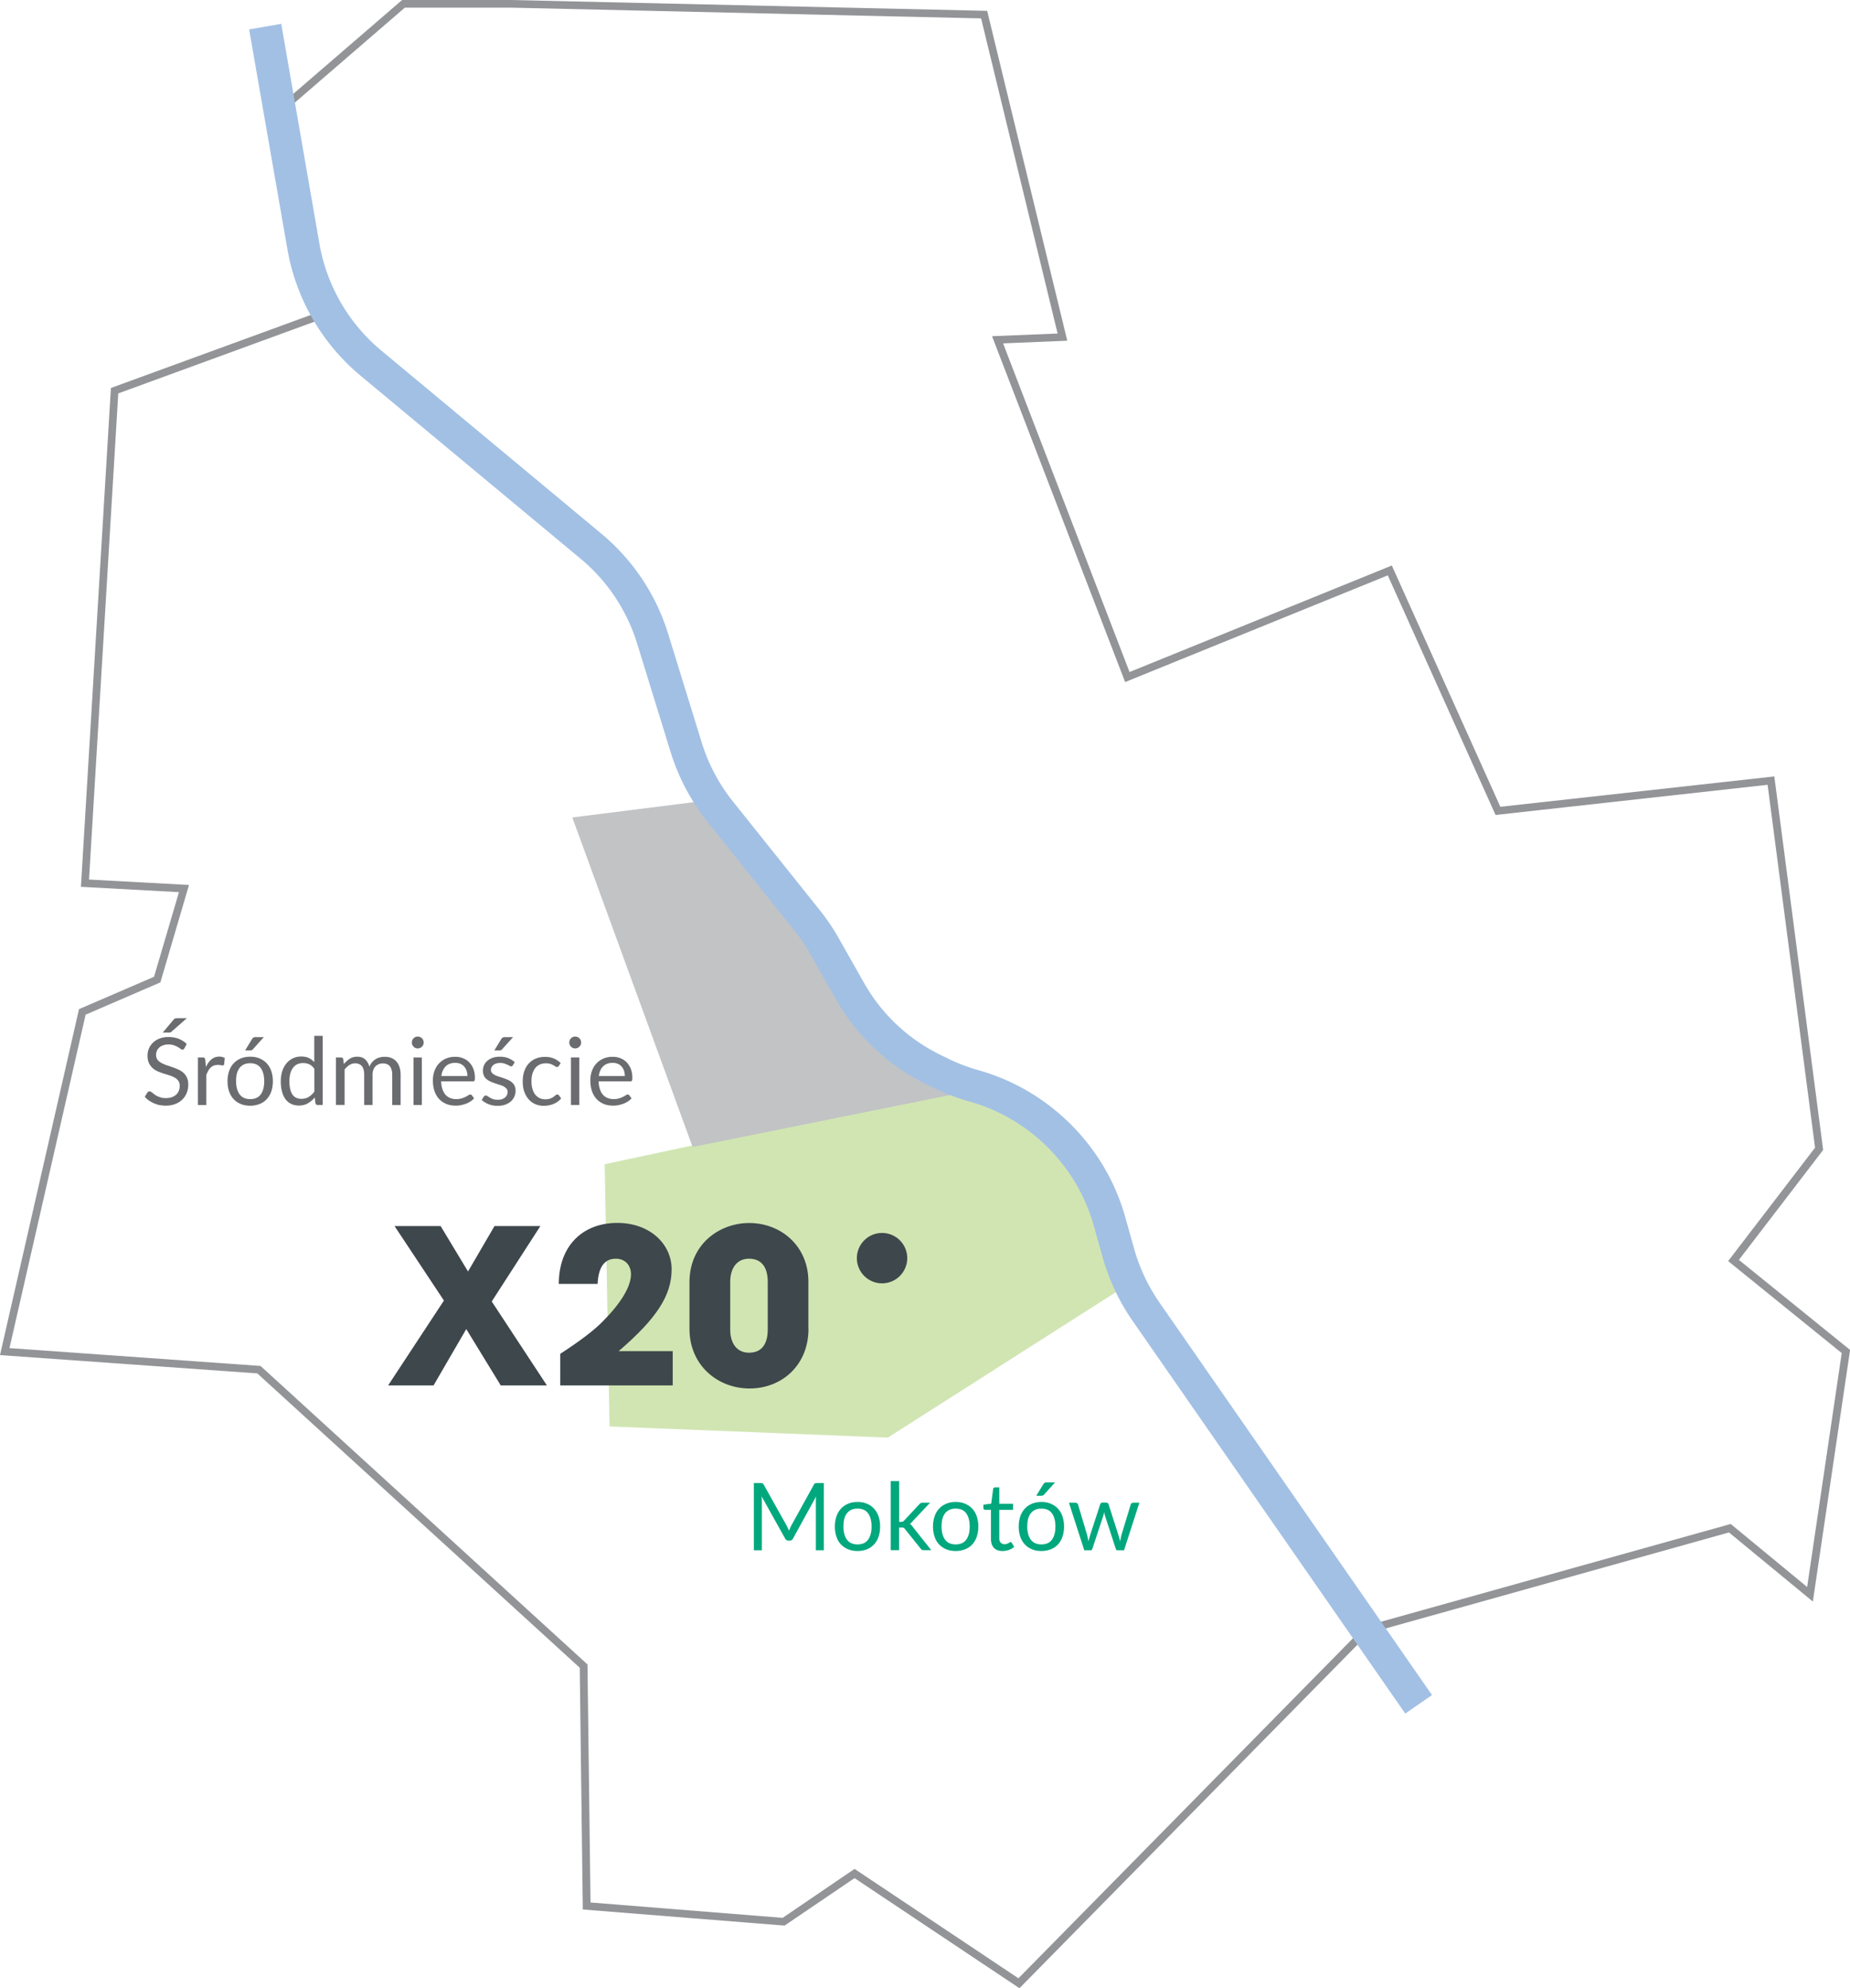 <svg version="1.1" id="Layer_1" xmlns="http://www.w3.org/2000/svg" xmlns:xlink="http://www.w3.org/1999/xlink" x="0" y="0" viewBox="0 0 201.16 216.15" xml:space="preserve"><style>.st1{fill:#3e474b}</style><path d="M110.85 216.15l-17.93-11.97-7.61 5.16-.15-.01-21.79-1.74-.33-26.28-35.06-32L0 147.32l8.59-37.61 8.16-3.52 2.71-9.2-10.66-.58 3.26-54.23 21.79-7.96-4.11-22.16L43.72 0h11.79l51.83 1.18 8.71 35.86-6.98.29 13.75 35.73 28.52-11.58 11.8 26.23 29.79-3.3 5.31 40.6-.1.14-9.06 11.82 12.09 9.79-4.05 27.35-9.12-7.51-39.16 10.95-37.99 38.6zm-17.93-12.97l17.82 11.89 37.66-38.27 39.79-11.12 8.31 6.85 3.76-25.43-12.35-10 9.45-12.33-5.16-39.45-29.58 3.28-11.72-26.05-28.56 11.6-14.47-37.6 7.13-.29L106.68 2 55.5.83H44.02L30.65 12.37l4.15 22.38-21.94 8.02-3.18 52.85 10.87.59-3.11 10.59-8.13 3.51-8.28 36.25 27.3 1.94.11.1 35.44 32.35.33 25.88 20.89 1.67 7.82-5.32z" fill="#929497"/><defs><path id="SVGID_1_" d="M65.75 126.57l38.4-8.21 11.01 4.71 7.68 16.45-26.3 16.77-30.26-1.21z"/></defs><use xlink:href="#SVGID_1_" overflow="visible" fill="#d1e5b3"/><clipPath id="SVGID_2_"><use xlink:href="#SVGID_1_" overflow="visible"/></clipPath><circle class="st1" cx="95.91" cy="136.78" r="2.74"/><path class="st1" d="M53.77 133.29l-2.88 4.94-2.98-4.94H42.9l5.37 8.1-6.07 9.23h4.94l3.56-6.13 3.75 6.13h5.02l-6-9.13 5.29-8.2zm7.15 17.33v-3.44c2.13-1.38 3.68-2.55 4.64-3.54 1.97-1.99 3.05-3.77 3.05-5.11 0-1.01-.68-1.69-1.64-1.69-1.22 0-1.9.87-1.99 2.74h-4.22c0-4.05 2.51-6.63 6.37-6.63 3.54 0 5.9 2.3 5.9 5.04 0 2.76-1.52 5.27-5.76 8.9h5.88v3.73H60.92zm22.56-11.27c0-1.52-.63-2.51-2.04-2.51-1.31 0-2.04 1.03-2.04 2.51v5.2c0 1.5.73 2.51 2.04 2.51 1.41 0 2.04-.98 2.04-2.51v-5.2zm4.43 5.11c0 4.01-2.95 6.49-6.4 6.49-3.47 0-6.54-2.51-6.54-6.49v-5.08c0-4.12 3.26-6.42 6.49-6.42 3.49 0 6.44 2.53 6.44 6.37v5.13z"/><path fill="#c1c3c5" d="M104.73 118.76l-29.42 5.93-13.08-35.82 14.22-1.79 12.45 14.56 8.62 12.1z"/><path d="M20.06 113.96a.27.27 0 0 1-.1.11c-.04.03-.08.04-.13.04-.06 0-.13-.03-.2-.09-.08-.06-.18-.12-.29-.19s-.26-.13-.42-.19c-.17-.06-.36-.09-.6-.09-.22 0-.42.03-.58.09-.17.06-.31.14-.42.24-.11.1-.2.22-.26.36s-.09.29-.09.45c0 .2.05.37.15.51.1.13.23.25.4.34s.35.18.56.25c.21.07.42.14.64.22.22.07.43.16.64.25.21.09.4.21.56.35.17.14.3.32.4.53.1.21.15.46.15.76 0 .32-.05.62-.16.9s-.27.52-.48.73-.46.37-.77.49c-.3.12-.65.18-1.04.18-.48 0-.91-.09-1.29-.26-.39-.17-.72-.4-.99-.7l.29-.47c.03-.04.06-.07.1-.09s.08-.04.13-.04c.04 0 .09.02.15.05.06.04.12.08.19.14.07.05.15.11.24.18s.2.12.31.18c.12.05.25.1.4.14s.32.05.5.05c.23 0 .44-.03.63-.1.18-.06.34-.16.47-.27.13-.12.23-.26.29-.42.07-.16.1-.35.1-.55 0-.22-.05-.4-.15-.54s-.23-.26-.4-.35c-.16-.09-.35-.18-.56-.24-.21-.07-.42-.13-.64-.2-.22-.07-.43-.15-.64-.24-.21-.09-.4-.21-.56-.36-.16-.15-.29-.33-.4-.55-.1-.22-.15-.49-.15-.81a1.931 1.931 0 0 1 .59-1.39c.19-.19.43-.34.71-.45.28-.11.6-.17.97-.17.41 0 .78.06 1.11.19.33.13.63.32.88.56l-.24.47zm.26-3.27l-1.66 1.46c-.05.05-.1.08-.15.09-.05.01-.1.02-.17.02h-.65l1.18-1.4c.06-.07.12-.12.18-.14s.15-.03.26-.03h1.01zm2.07 5.31c.16-.35.36-.63.6-.83.24-.2.53-.3.87-.3.11 0 .21.01.31.04s.19.06.27.11l-.07.68c-.02.08-.07.13-.15.13-.05 0-.12-.01-.21-.03s-.2-.03-.31-.03c-.16 0-.31.02-.44.07s-.24.12-.34.21c-.1.09-.19.21-.27.35s-.15.29-.22.47v3.26h-.91v-5.17h.52c.1 0 .17.02.2.06.04.04.06.1.08.19l.07.79zm4.82-1.12c.38 0 .72.06 1.02.19.3.13.56.3.78.54.21.23.38.51.49.84.11.33.17.69.17 1.1 0 .41-.06.78-.17 1.1-.11.33-.28.6-.49.84-.21.23-.47.41-.78.53s-.64.19-1.02.19-.72-.06-1.03-.19c-.3-.12-.56-.3-.78-.53-.21-.23-.38-.51-.49-.84-.11-.33-.17-.69-.17-1.1 0-.4.06-.77.17-1.1.11-.33.28-.61.49-.84.21-.23.47-.41.78-.54.31-.13.65-.19 1.03-.19zm0 4.61c.51 0 .89-.17 1.14-.51.25-.34.38-.82.38-1.43 0-.62-.13-1.09-.38-1.44-.25-.34-.63-.52-1.14-.52-.26 0-.48.04-.68.13s-.35.22-.48.38c-.13.17-.22.37-.29.61-.06.24-.09.52-.09.82 0 .61.13 1.09.38 1.43.26.36.64.53 1.16.53zm1.49-6.75l-1.19 1.32c-.05.05-.09.09-.14.11a.45.45 0 0 1-.18.03h-.54l.75-1.23c.05-.08.1-.14.16-.17.06-.04.14-.05.25-.05h.89zm6.39-.12v7.51h-.54c-.13 0-.21-.06-.25-.19l-.08-.63c-.22.27-.47.48-.75.64-.28.16-.61.24-.98.24-.3 0-.56-.06-.81-.17-.24-.11-.45-.28-.62-.5-.17-.22-.3-.5-.39-.83s-.14-.71-.14-1.14c0-.38.05-.74.15-1.06.1-.33.25-.61.44-.85s.42-.43.7-.57c.28-.14.59-.21.94-.21.32 0 .59.05.81.16.23.11.43.26.6.45v-2.86h.92zm-.91 3.57c-.17-.23-.35-.39-.55-.48-.2-.09-.42-.14-.66-.14-.48 0-.85.17-1.11.52-.26.34-.39.83-.39 1.47 0 .34.03.62.09.86s.14.44.25.59c.11.15.25.27.41.34s.35.11.56.11c.3 0 .56-.07.78-.2.22-.14.43-.33.62-.58v-2.49zm2.35 3.94v-5.17h.55c.13 0 .21.06.24.19l.07.53c.19-.23.41-.43.64-.58.24-.15.51-.22.83-.22.35 0 .63.1.84.29s.37.46.47.79c.08-.19.17-.35.29-.48a1.607 1.607 0 0 1 .87-.53c.16-.04.33-.06.5-.06.27 0 .51.04.73.13.21.09.39.21.54.38.15.17.26.37.34.61.08.24.12.52.12.83v3.29h-.91v-3.29c0-.4-.09-.71-.26-.92s-.43-.31-.77-.31c-.15 0-.29.03-.43.08a1.014 1.014 0 0 0-.59.61c-.06.15-.09.33-.09.54v3.29h-.91v-3.29c0-.41-.08-.72-.25-.93-.17-.2-.41-.31-.73-.31-.22 0-.43.06-.62.18s-.37.29-.53.49v3.85h-.94zm9.54-6.79c0 .09-.02.17-.05.25-.04.08-.08.14-.14.2s-.13.11-.21.14c-.08.03-.16.05-.25.05s-.17-.02-.25-.05c-.08-.03-.14-.08-.2-.14s-.1-.13-.14-.2c-.03-.08-.05-.16-.05-.25s.02-.17.05-.25c.03-.08.08-.15.14-.21.06-.06.12-.11.2-.14.08-.03.16-.05.25-.05s.17.02.25.05c.08.03.15.08.21.14.06.06.11.13.14.21.03.08.05.16.05.25zm-.2 1.62v5.17h-.91v-5.17h.91zm5.68 4.44c-.11.14-.25.25-.4.35s-.32.18-.5.25c-.18.06-.36.11-.55.15s-.38.05-.57.05c-.36 0-.69-.06-.99-.18-.3-.12-.56-.3-.78-.53-.22-.23-.39-.52-.51-.86-.12-.34-.18-.74-.18-1.18 0-.36.06-.7.17-1.01.11-.31.27-.58.48-.81.21-.23.46-.41.76-.54.3-.13.64-.2 1.01-.2.31 0 .6.05.86.16.26.1.49.25.68.45.19.2.34.44.45.72.11.29.16.61.16.98 0 .14-.02.24-.05.29-.03.05-.09.07-.17.07h-3.45c.01.33.06.61.14.85.08.24.19.44.33.6.14.16.31.28.51.36.2.08.42.12.66.12.23 0 .42-.03.59-.08s.31-.11.43-.17c.12-.06.22-.12.3-.17.08-.05.15-.08.21-.08.07 0 .13.03.17.09l.24.32zm-.73-2.42c0-.21-.03-.4-.09-.58a1.33 1.33 0 0 0-.26-.45c-.11-.13-.25-.23-.42-.3s-.35-.1-.56-.1c-.43 0-.78.13-1.03.38s-.41.6-.47 1.05h2.83zm4.94-1.16c-.04.07-.1.11-.19.11-.05 0-.11-.02-.17-.06-.06-.04-.14-.08-.24-.12-.09-.05-.21-.09-.33-.13-.13-.04-.28-.06-.46-.06-.15 0-.29.02-.41.06-.12.04-.23.09-.31.16-.09.07-.15.15-.2.24-.05.09-.07.19-.07.29 0 .13.04.24.12.33.08.09.18.16.3.23.12.06.27.12.43.17.16.05.32.1.49.16s.33.12.49.19c.16.07.3.15.43.26a1.12 1.12 0 0 1 .42.9c0 .24-.04.46-.13.66s-.21.38-.38.53c-.17.15-.37.26-.61.35s-.52.13-.84.13a2.565 2.565 0 0 1-1.72-.63l.21-.35c.03-.04.06-.08.1-.1a.29.29 0 0 1 .14-.04c.06 0 .12.02.19.07s.15.1.25.16.21.11.35.16c.14.05.31.07.52.07.18 0 .33-.02.46-.07s.24-.11.33-.19c.09-.08.15-.17.2-.27.04-.1.06-.21.06-.33 0-.14-.04-.26-.12-.35-.08-.09-.18-.17-.3-.24-.13-.07-.27-.12-.43-.17-.16-.05-.33-.1-.49-.16-.17-.05-.33-.12-.5-.19-.16-.07-.3-.16-.43-.26s-.23-.24-.3-.39c-.08-.15-.11-.34-.11-.56a1.38 1.38 0 0 1 .48-1.05c.16-.14.35-.25.58-.33.23-.08.49-.12.78-.12.34 0 .64.05.92.16.27.11.5.25.7.44l-.21.34zm.04-3.08l-1.19 1.32c-.05.05-.09.09-.14.11a.45.45 0 0 1-.18.03h-.54l.75-1.23c.05-.08.1-.14.16-.17s.14-.05.25-.05h.89zm4.96 3.14c-.03.04-.05.07-.08.09s-.07.03-.12.03c-.05 0-.11-.02-.17-.06s-.14-.09-.23-.14c-.09-.05-.2-.1-.33-.14s-.29-.06-.48-.06c-.25 0-.48.05-.67.14-.19.09-.36.22-.49.39s-.23.38-.3.62c-.07.24-.1.51-.1.81 0 .31.04.59.11.83s.17.45.3.61.29.29.47.38c.19.09.39.13.62.13.22 0 .4-.03.54-.08s.26-.11.35-.18.17-.12.23-.18c.06-.05.12-.08.19-.08.08 0 .13.03.17.09l.25.33c-.11.14-.24.26-.38.36s-.3.18-.46.25c-.16.07-.34.11-.52.15-.18.03-.36.05-.55.05-.32 0-.62-.06-.9-.18s-.52-.29-.72-.52-.36-.5-.48-.83c-.12-.33-.17-.71-.17-1.13 0-.38.05-.74.16-1.07.11-.33.26-.61.47-.84.21-.24.46-.42.76-.55.3-.13.65-.2 1.04-.2.36 0 .68.06.96.18.28.12.52.28.74.5l-.21.3zm2.43-2.54c0 .09-.02.17-.05.25-.04.08-.08.14-.14.2s-.13.11-.21.14c-.08.03-.16.05-.25.05s-.17-.02-.25-.05c-.08-.03-.14-.08-.2-.14s-.1-.13-.14-.2c-.03-.08-.05-.16-.05-.25s.02-.17.05-.25c.03-.08.08-.15.14-.21.06-.06.12-.11.2-.14.08-.03.16-.05.25-.05s.17.02.25.05c.08.03.15.08.21.14.06.06.11.13.14.21.03.08.05.16.05.25zm-.2 1.62v5.17h-.91v-5.17h.91zm5.68 4.44c-.11.14-.25.25-.4.35s-.32.18-.5.25c-.18.06-.36.11-.55.15s-.38.05-.57.05c-.36 0-.69-.06-.99-.18-.3-.12-.56-.3-.78-.53-.22-.23-.39-.52-.51-.86-.12-.34-.18-.74-.18-1.18 0-.36.06-.7.17-1.01.11-.31.27-.58.48-.81.21-.23.46-.41.76-.54.3-.13.64-.2 1.01-.2.31 0 .6.05.86.16.26.1.49.25.68.45.19.2.34.44.45.72.11.29.16.61.16.98 0 .14-.02.24-.05.29-.03.05-.09.07-.17.07h-3.45c.01.33.06.61.14.85.08.24.19.44.33.6.14.16.31.28.51.36.2.08.42.12.66.12.23 0 .42-.03.59-.08s.31-.11.43-.17c.12-.06.22-.12.3-.17.08-.05.15-.08.21-.08.07 0 .13.03.17.09l.24.32zm-.73-2.42c0-.21-.03-.4-.09-.58a1.33 1.33 0 0 0-.26-.45c-.11-.13-.25-.23-.42-.3s-.35-.1-.56-.1c-.43 0-.78.13-1.03.38s-.41.6-.47 1.05h2.83z" fill="#6b6c6f"/><path d="M89.58 161.23v7.31h-.87v-5.37c0-.07 0-.15.01-.23 0-.08.01-.17.02-.25l-2.51 4.57c-.08.15-.2.23-.36.23h-.14c-.16 0-.28-.08-.36-.23l-2.56-4.59c.02.18.03.35.03.5v5.37h-.87v-7.31h.73c.09 0 .16.01.2.03.05.02.09.07.14.14l2.52 4.5c.04.08.08.17.12.25.04.09.08.18.11.27.03-.09.07-.18.11-.27.04-.09.08-.18.12-.26l2.48-4.49c.04-.08.09-.13.14-.14.05-.02.12-.03.21-.03h.73zm3.67 2.06c.38 0 .72.06 1.02.19.3.13.56.3.77.54.21.23.38.51.49.84.11.33.17.69.17 1.1 0 .41-.06.77-.17 1.1-.11.33-.28.61-.49.84s-.47.41-.77.53c-.3.12-.64.19-1.02.19s-.72-.06-1.03-.19c-.3-.12-.56-.3-.78-.53s-.38-.51-.49-.84c-.11-.33-.17-.69-.17-1.1 0-.41.06-.77.17-1.1s.28-.61.49-.84c.21-.23.47-.41.78-.54.3-.13.65-.19 1.03-.19zm0 4.61c.51 0 .89-.17 1.14-.51.25-.34.38-.82.38-1.43 0-.62-.13-1.09-.38-1.44-.25-.34-.63-.51-1.14-.51-.26 0-.48.04-.68.13-.19.09-.35.22-.48.38-.13.17-.22.37-.29.61-.06.24-.09.52-.09.82 0 .61.13 1.09.38 1.43.26.35.64.52 1.16.52zm4.52-6.87v4.42H98c.07 0 .12-.01.17-.03s.09-.06.15-.12l1.63-1.75c.05-.06.1-.1.15-.13s.12-.05.21-.05h.82l-1.9 2.02c-.09.12-.19.21-.3.27.06.04.12.09.17.14s.1.11.14.18l2.02 2.55h-.81c-.08 0-.15-.01-.2-.04s-.1-.07-.15-.14l-1.7-2.12a.385.385 0 0 0-.15-.14.633.633 0 0 0-.23-.03h-.26v2.47h-.91v-7.51h.92zm6.15 2.26c.38 0 .72.06 1.02.19.3.13.56.3.78.54.21.23.38.51.49.84.11.33.17.69.17 1.1 0 .41-.06.77-.17 1.1-.11.33-.28.61-.49.84s-.47.41-.78.53c-.3.12-.64.19-1.02.19s-.72-.06-1.03-.19c-.3-.12-.56-.3-.78-.53s-.38-.51-.49-.84c-.11-.33-.17-.69-.17-1.1 0-.41.06-.77.17-1.1s.28-.61.49-.84c.21-.23.47-.41.78-.54.31-.13.65-.19 1.03-.19zm0 4.61c.51 0 .89-.17 1.14-.51.25-.34.38-.82.38-1.43 0-.62-.13-1.09-.38-1.44-.25-.34-.63-.51-1.14-.51-.26 0-.48.04-.68.13-.19.09-.35.22-.48.38-.13.17-.22.37-.29.61-.06.24-.09.52-.09.82 0 .61.13 1.09.38 1.43.26.35.64.52 1.16.52zm5.1.72c-.41 0-.72-.11-.94-.34-.22-.23-.33-.56-.33-.98v-3.16h-.62c-.05 0-.1-.02-.14-.05s-.06-.08-.06-.15v-.36l.85-.11.21-1.6c.01-.05.03-.09.07-.12.04-.03.08-.05.14-.05h.46v1.78h1.49v.66h-1.49v3.1c0 .22.05.38.16.48s.24.16.41.16c.1 0 .18-.01.25-.04s.13-.05.18-.08.09-.06.13-.08c.04-.03.07-.04.09-.04.05 0 .09.03.13.09l.27.43c-.16.15-.35.26-.57.34-.23.08-.46.12-.69.12zm4.22-5.33c.38 0 .72.06 1.02.19s.56.3.78.54c.21.23.38.51.49.84.11.33.17.69.17 1.1 0 .41-.06.77-.17 1.1-.11.33-.28.61-.49.84s-.47.41-.78.53c-.3.12-.64.19-1.02.19s-.72-.06-1.03-.19c-.3-.12-.56-.3-.78-.53-.21-.23-.38-.51-.49-.84-.11-.33-.17-.69-.17-1.1 0-.41.06-.77.17-1.1.11-.33.28-.61.49-.84.21-.23.47-.41.78-.54.31-.13.65-.19 1.03-.19zm0 4.61c.51 0 .89-.17 1.14-.51.25-.34.38-.82.38-1.43 0-.62-.13-1.09-.38-1.44-.25-.34-.63-.51-1.14-.51-.26 0-.48.04-.68.13-.19.09-.35.22-.48.38-.13.17-.22.37-.29.61-.06.24-.09.52-.09.82 0 .61.13 1.09.38 1.43.26.35.64.52 1.16.52zm1.49-6.75l-1.19 1.32c-.05.05-.09.09-.14.11a.45.45 0 0 1-.18.03h-.54l.75-1.23c.05-.08.1-.13.16-.17.06-.04.14-.05.25-.05h.89zm9.16 2.22l-1.67 5.17h-.72c-.09 0-.15-.06-.18-.17l-1.14-3.5c-.03-.08-.05-.16-.07-.24-.02-.08-.03-.16-.05-.24-.02.08-.03.16-.05.24-.02.08-.04.16-.07.24l-1.16 3.5c-.03.12-.1.17-.2.17h-.68l-1.67-5.17h.71a.305.305 0 0 1 .28.19l.99 3.32c.06.25.1.48.14.69l.09-.34c.03-.12.07-.23.1-.35l1.09-3.34c.02-.05.05-.09.09-.13s.09-.05.16-.05h.4c.07 0 .12.02.17.05s.07.08.09.13l1.07 3.34c.04.12.07.24.1.35.03.12.06.23.09.34.02-.11.04-.22.06-.34s.05-.23.08-.35l1.01-3.32c.02-.05.05-.1.1-.14.05-.04.1-.05.17-.05h.67z" fill="#02a87d"/><path d="M152.8 186.29l-29.64-42.68a23.052 23.052 0 0 1-3.26-6.91l-.97-3.45c-1.82-6.5-6.99-11.67-13.49-13.49a22.74 22.74 0 0 1-3.78-1.43l-.78-.38a22.873 22.873 0 0 1-10.03-9.39l-2.74-4.84c-.51-.9-1.09-1.76-1.73-2.56l-9.44-11.81a23.008 23.008 0 0 1-4.02-7.59l-3.64-11.79a19.432 19.432 0 0 0-6.15-9.23L39.2 40.84a23.022 23.022 0 0 1-7.95-13.75L27.09 3.2l3.49-.61 4.15 23.89c.79 4.55 3.18 8.68 6.73 11.63l23.93 19.91c3.44 2.86 5.95 6.63 7.27 10.91l3.64 11.79c.72 2.34 1.87 4.5 3.4 6.42l9.44 11.81c.76.95 1.45 1.97 2.05 3.03l2.74 4.84c1.96 3.47 4.9 6.22 8.49 7.94l.78.38c1.02.49 2.1.9 3.2 1.21 7.68 2.15 13.79 8.26 15.95 15.95l.97 3.45a19.59 19.59 0 0 0 2.75 5.85l29.64 42.68-2.91 2.01z" fill="#a2c0e4"/></svg>